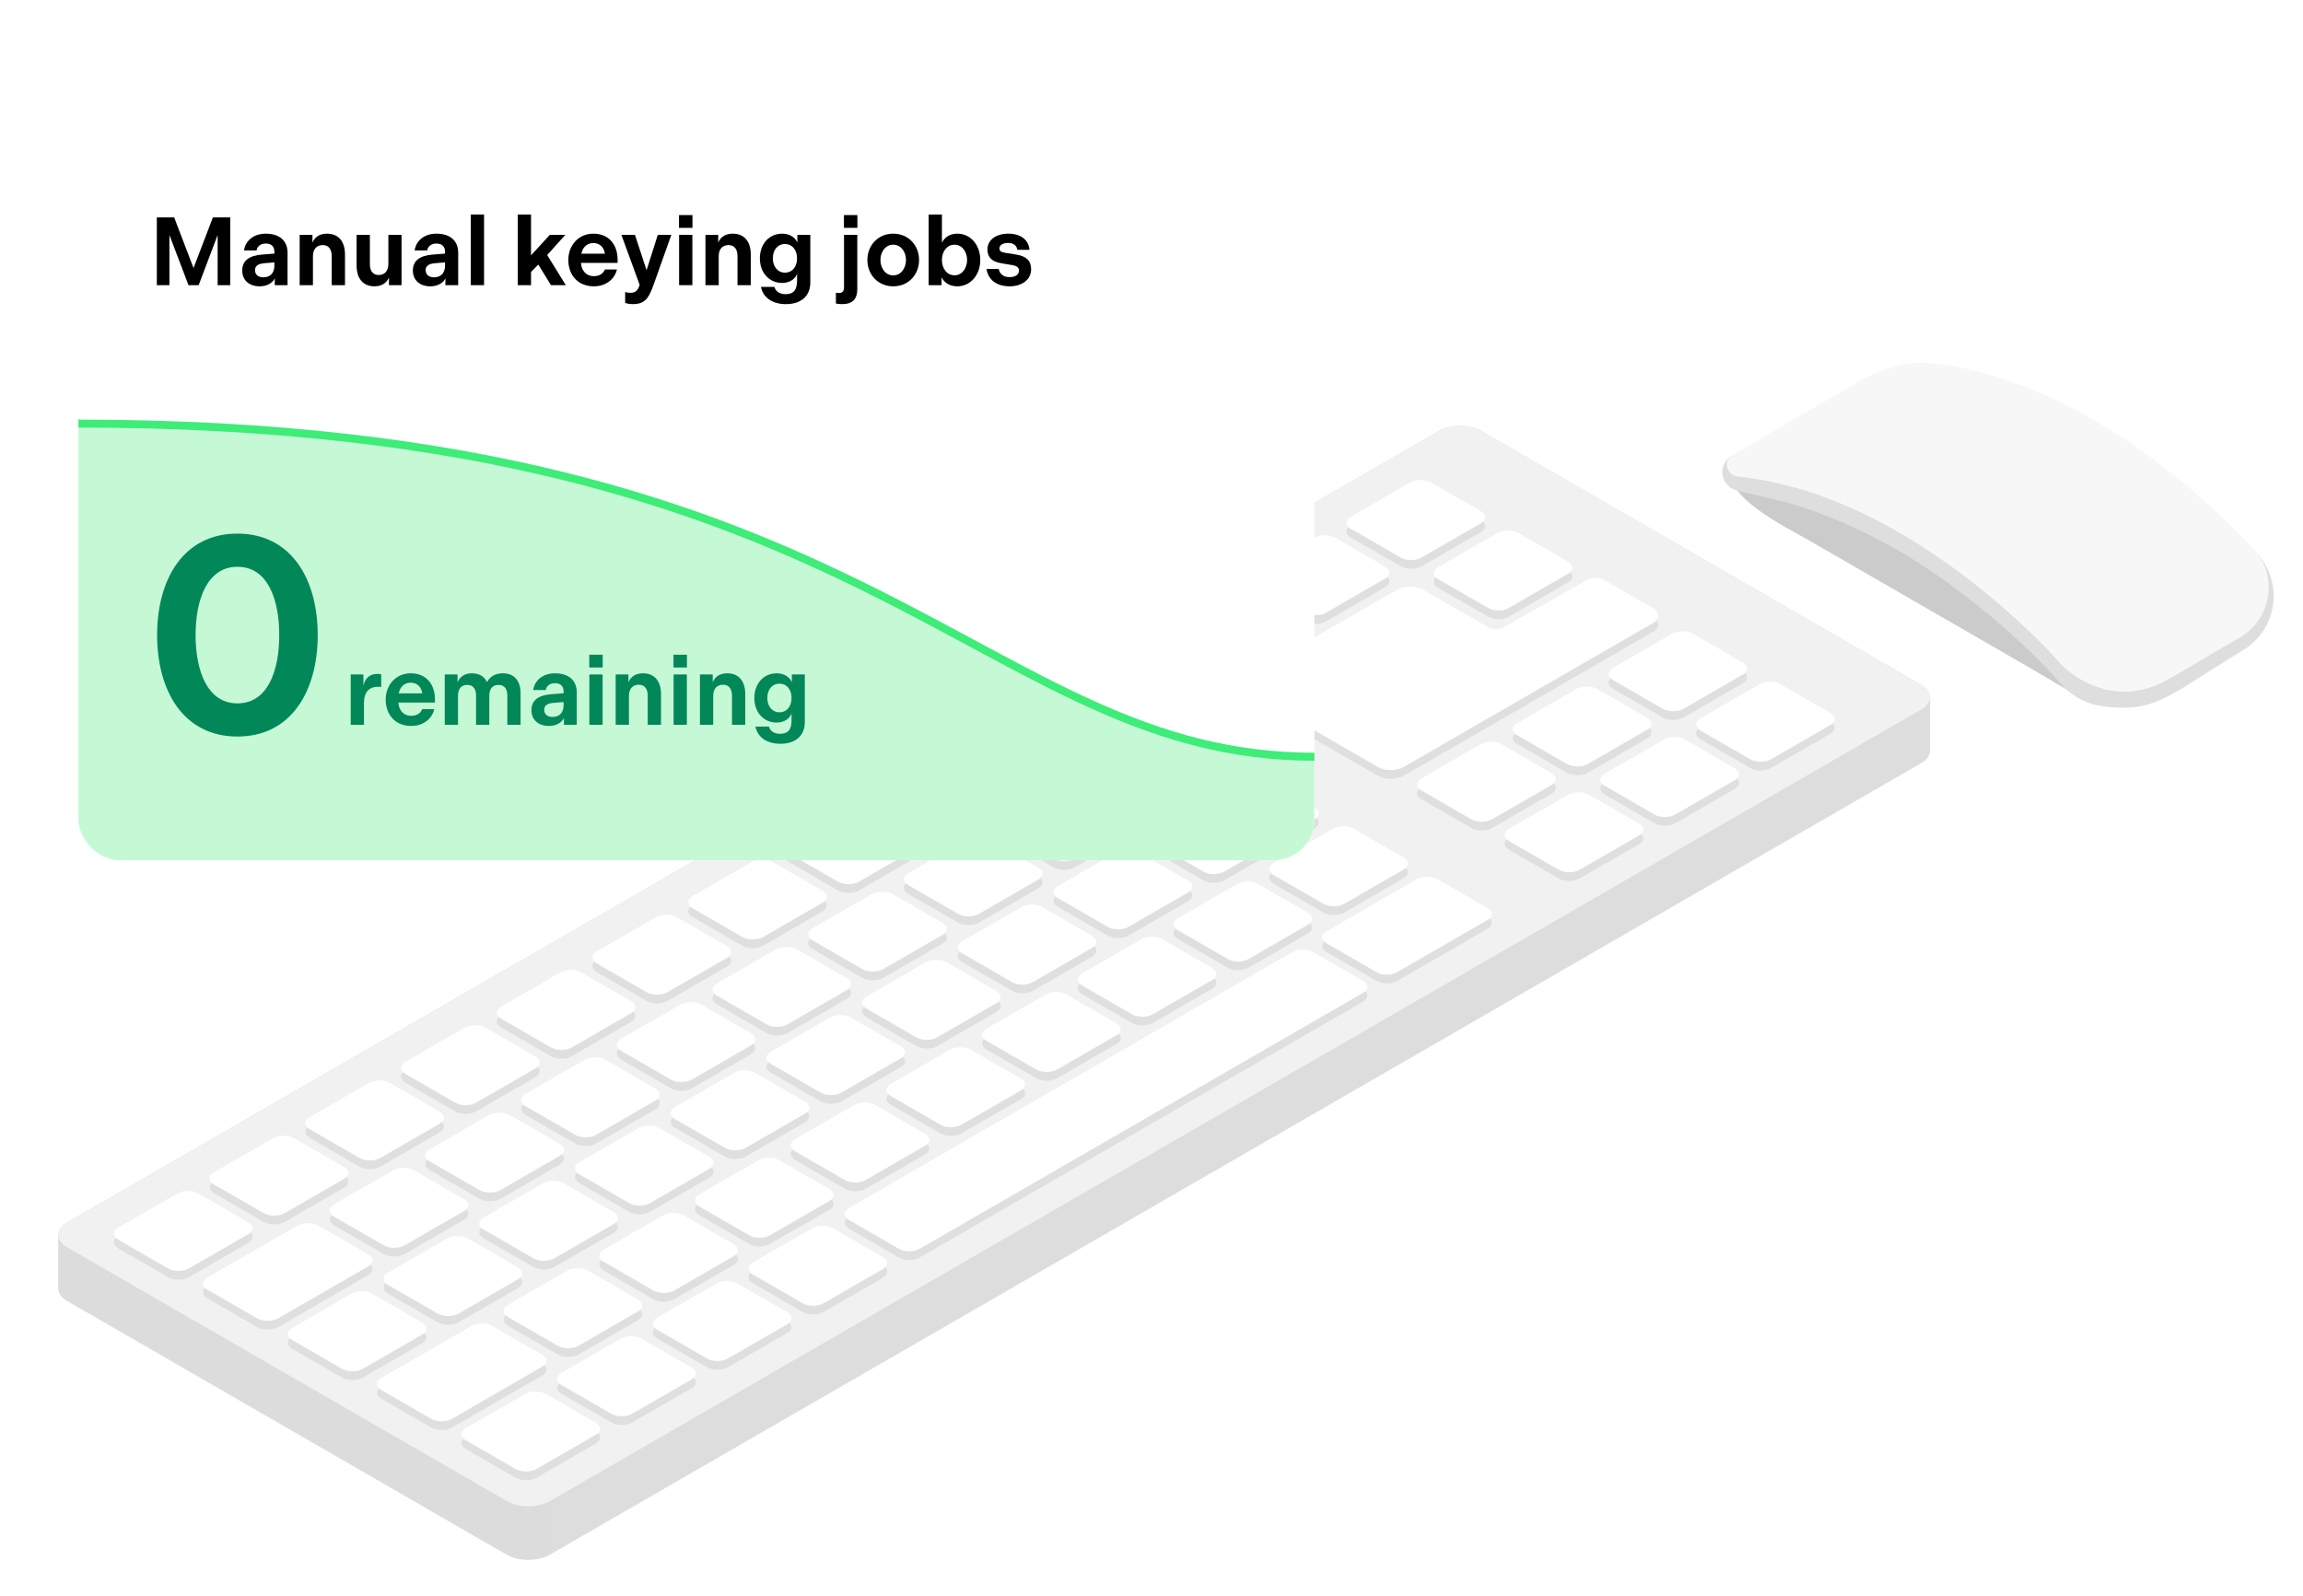 <?xml version="1.0" encoding="UTF-8"?>
<svg xmlns="http://www.w3.org/2000/svg" xmlns:xlink="http://www.w3.org/1999/xlink" viewBox="0 0 577 400">
  <defs>
    <style>
      .cls-1 {
        clip-path: url(#clippath);
      }

      .cls-2, .cls-3, .cls-4, .cls-5, .cls-6, .cls-7, .cls-8, .cls-9, .cls-10, .cls-11, .cls-12 {
        stroke-width: 0px;
      }

      .cls-2, .cls-7, .cls-12 {
        fill: #ddd;
      }

      .cls-3 {
        fill: #f1f1f1;
      }

      .cls-13, .cls-11 {
        fill: #fff;
      }

      .cls-4 {
        fill: #f7f7f7;
      }

      .cls-14 {
        fill: #c5f9d6;
        stroke: #3eec78;
        stroke-miterlimit: 10;
        stroke-width: 2px;
      }

      .cls-5 {
        fill: #000;
      }

      .cls-6 {
        fill: #dfdfdf;
      }

      .cls-7 {
        opacity: .9;
      }

      .cls-7, .cls-12 {
        mix-blend-mode: multiply;
      }

      .cls-8 {
        fill: #028758;
      }

      .cls-9 {
        fill: #cbcbcb;
      }

      .cls-15 {
        isolation: isolate;
      }

      .cls-10 {
        fill: #dedede;
      }

      .cls-16 {
        filter: url(#drop-shadow-12);
      }

      .cls-12 {
        opacity: .5;
      }
    </style>
    <filter id="drop-shadow-12" filterUnits="userSpaceOnUse">
      <feOffset dx="0" dy="8"/>
      <feGaussianBlur result="blur" stdDeviation="10"/>
      <feFlood flood-color="#028758" flood-opacity=".2"/>
      <feComposite in2="blur" operator="in"/>
      <feComposite in="SourceGraphic"/>
    </filter>
    <clipPath id="clippath">
      <rect class="cls-11" x="19.644" y="32.251" width="309.678" height="175.329" rx="10.194" ry="10.194"/>
    </clipPath>
  </defs>
  <g class="cls-15">
    <g id="Layer_1" data-name="Layer 1">
      <g>
        <path class="cls-2" d="M481.345,171.623l-110.165-63.605c-2.966-1.714-7.773-1.714-10.738,0L16.843,306.397c-1.415.816-2.155,1.875-2.219,2.946l-.005,13.577c0,1.122.742,2.243,2.224,3.1l110.168,63.606c2.966,1.713,7.771,1.713,10.737,0l343.598-198.38c1.484-.854,2.224-1.978,2.224-3.1v-13.397c.012-1.131-.728-2.265-2.224-3.126Z"/>
        <path class="cls-12" d="M137.339,236.829l-120.496,69.568c-1.415.816-2.155,1.875-2.219,2.946l-.005,13.577c0,1.122.742,2.243,2.224,3.1l110.168,63.606c2.843,1.644,7.346,1.665,10.329.158v-152.954Z"/>
        <path class="cls-12" d="M126.807,242.906l-109.964,63.491c-1.415.816-2.155,1.875-2.219,2.946l-.005,13.577c0,1.122.742,2.243,2.224,3.1l109.964,63.491v-146.604Z"/>
        <g>
          <path class="cls-3" d="M481.345,177.821l-343.598,198.38c-2.966,1.711-7.771,1.711-10.737,0l-110.168-63.605c-2.966-1.713-2.966-4.488,0-6.199L360.443,108.017c2.964-1.714,7.772-1.714,10.738,0l110.165,63.605c2.966,1.711,2.966,4.486,0,6.199Z"/>
          <path class="cls-7" d="M62.19,311.491l-14.853,8.575c-1.441.833-3.782.833-5.225,0l-12.491-7.21c-1.444-.833-1.444-2.186,0-3.019l14.853-8.575c1.444-.833,3.785-.833,5.225,0l12.491,7.213c1.444.833,1.444,2.183,0,3.016ZM86.172,294.629l-12.491-7.211c-1.444-.835-3.785-.835-5.225,0l-14.856,8.576c-1.441.832-1.441,2.183,0,3.016l12.492,7.213c1.443.833,3.784.833,5.227,0l14.853-8.576c1.441-.835,1.441-2.185,0-3.018ZM110.152,280.784l-12.491-7.213c-1.444-.833-3.784-.833-5.226,0l-14.853,8.576c-1.444.832-1.444,2.183,0,3.018l12.491,7.211c1.441.832,3.782.832,5.226,0l14.853-8.576c1.444-.832,1.444-2.183,0-3.016ZM134.132,266.938l-12.491-7.21c-1.444-.835-3.782-.835-5.225,0l-14.854,8.575c-1.443.833-1.443,2.183,0,3.016l12.491,7.213c1.443.833,3.782.833,5.225,0l14.853-8.578c1.444-.833,1.444-2.184,0-3.016ZM158.112,253.092l-12.491-7.21c-1.444-.833-3.782-.833-5.225,0l-14.854,8.575c-1.443.833-1.443,2.184,0,3.018l12.491,7.211c1.444.833,3.782.833,5.226,0l14.853-8.576c1.444-.832,1.444-2.183,0-3.018ZM182.092,239.248l-12.491-7.213c-1.444-.833-3.782-.833-5.225,0l-14.853,8.578c-1.444.833-1.444,2.183,0,3.016l12.491,7.211c1.444.835,3.781.835,5.225,0l14.853-8.576c1.444-.832,1.444-2.183,0-3.016ZM206.072,225.402l-12.491-7.21c-1.441-.833-3.782-.833-5.225,0l-14.853,8.575c-1.444.833-1.444,2.183,0,3.016l12.491,7.213c1.443.833,3.784.833,5.225,0l14.853-8.575c1.444-.833,1.444-2.184,0-3.019ZM230.054,211.558l-12.491-7.213c-1.444-.833-3.784-.833-5.227,0l-14.854,8.575c-1.441.835-1.441,2.186,0,3.018l12.492,7.21c1.443.835,3.784.835,5.227,0l14.853-8.575c1.441-.832,1.441-2.183,0-3.016ZM254.034,197.712l-12.491-7.21c-1.444-.833-3.784-.833-5.226,0l-14.853,8.575c-1.444.833-1.444,2.183,0,3.016l12.491,7.213c1.441.833,3.782.833,5.226,0l14.853-8.575c1.444-.833,1.444-2.186,0-3.018ZM285.745,179.403l-12.491-7.21c-1.444-.835-3.782-.835-5.225,0l-22.585,13.037c-1.443.835-1.443,2.186,0,3.018l12.491,7.21c1.444.833,3.782.833,5.225,0l22.585-13.037c1.443-.835,1.443-2.186,0-3.018ZM388.699,195.905l-12.491-7.213c-1.443-.833-3.782-.833-5.225,0l-14.853,8.575c-1.444.833-1.444,2.184,0,3.019l12.491,7.21c1.444.833,3.782.833,5.225,0l14.853-8.575c1.444-.833,1.444-2.183,0-3.016ZM412.679,182.059l-12.491-7.213c-1.442-.833-3.782-.833-5.225,0l-14.854,8.578c-1.443.832-1.443,2.183,0,3.016l12.492,7.213c1.443.833,3.784.833,5.225,0l14.853-8.578c1.444-.833,1.444-2.183,0-3.016ZM436.661,168.213l-12.494-7.211c-1.441-.833-3.782-.833-5.225,0l-14.853,8.576c-1.441.832-1.441,2.183,0,3.015l12.491,7.213c1.444.832,3.785.832,5.226,0l14.856-8.576c1.441-.832,1.441-2.183,0-3.018ZM410.622,208.561l-12.491-7.21c-1.444-.835-3.784-.835-5.225,0l-14.853,8.575c-1.444.833-1.444,2.183,0,3.016l12.491,7.213c1.441.833,3.782.833,5.225,0l14.853-8.575c1.444-.835,1.444-2.186,0-3.018ZM434.602,194.717l-12.491-7.213c-1.444-.833-3.782-.833-5.225,0l-14.853,8.575c-1.444.833-1.444,2.183,0,3.018l12.491,7.21c1.443.833,3.782.833,5.225,0l14.853-8.575c1.443-.833,1.443-2.183,0-3.016ZM458.582,180.871l-12.491-7.213c-1.443-.833-3.782-.833-5.226,0l-14.853,8.578c-1.443.832-1.443,2.183,0,3.016l12.491,7.213c1.444.833,3.782.833,5.226,0l14.853-8.578c1.444-.833,1.444-2.183,0-3.016ZM92.257,316.533l-12.491-7.21c-1.444-.833-3.784-.833-5.225,0l-22.587,13.04c-1.441.833-1.441,2.183,0,3.016l12.491,7.21c1.443.835,3.784.835,5.228,0l22.584-13.037c1.441-.832,1.441-2.186,0-3.018ZM116.237,302.689l-12.491-7.213c-1.444-.833-3.785-.833-5.225,0l-14.854,8.575c-1.443.833-1.443,2.186,0,3.018l12.491,7.21c1.441.833,3.782.833,5.225,0l14.853-8.575c1.444-.833,1.444-2.183,0-3.016ZM140.217,288.842l-12.491-7.21c-1.444-.835-3.782-.835-5.225,0l-14.854,8.575c-1.443.833-1.443,2.183,0,3.016l12.492,7.213c1.443.833,3.782.833,5.225,0l14.853-8.575c1.444-.835,1.444-2.186,0-3.018ZM164.197,274.999l-12.491-7.213c-1.444-.832-3.782-.832-5.226,0l-14.853,8.576c-1.443.833-1.443,2.183,0,3.018l12.491,7.21c1.444.833,3.782.833,5.226,0l14.853-8.575c1.444-.832,1.444-2.184,0-3.016ZM188.176,261.152l-12.491-7.21c-1.444-.835-3.782-.835-5.225,0l-14.853,8.575c-1.444.833-1.444,2.183,0,3.016l12.491,7.213c1.444.833,3.782.833,5.225,0l14.853-8.575c1.444-.835,1.444-2.186,0-3.018ZM212.156,247.308l-12.491-7.213c-1.441-.833-3.782-.833-5.225,0l-14.854,8.575c-1.441.833-1.441,2.183,0,3.018l12.492,7.211c1.443.833,3.784.833,5.225,0l14.853-8.575c1.444-.833,1.444-2.183,0-3.016ZM236.138,233.462l-12.491-7.213c-1.444-.832-3.785-.832-5.225,0l-14.856,8.578c-1.441.833-1.441,2.184,0,3.016l12.493,7.213c1.441.833,3.782.833,5.225,0l14.853-8.578c1.442-.833,1.442-2.184,0-3.016ZM260.119,219.616l-12.491-7.211c-1.444-.833-3.784-.833-5.225,0l-14.853,8.575c-1.444.833-1.444,2.184,0,3.016l12.491,7.213c1.442.833,3.782.833,5.225,0l14.854-8.575c1.443-.833,1.443-2.183,0-3.018ZM284.099,205.772l-12.491-7.213c-1.443-.833-3.782-.833-5.225,0l-14.853,8.575c-1.444.835-1.444,2.186,0,3.018l12.491,7.211c1.444.835,3.782.835,5.225,0l14.853-8.575c1.444-.833,1.444-2.183,0-3.016ZM308.078,191.926l-12.491-7.211c-1.444-.833-3.782-.833-5.225,0l-14.854,8.575c-1.443.833-1.443,2.184,0,3.016l12.491,7.213c1.444.832,3.782.832,5.226,0l14.853-8.576c1.444-.832,1.444-2.183,0-3.018ZM105.767,333.634l-12.491-7.213c-1.444-.833-3.782-.833-5.225,0l-14.853,8.575c-1.444.835-1.444,2.186,0,3.018l12.491,7.21c1.444.835,3.782.835,5.225,0l14.853-8.575c1.444-.833,1.444-2.184,0-3.016ZM129.746,319.787l-12.491-7.21c-1.441-.833-3.781-.833-5.225,0l-14.853,8.575c-1.444.833-1.444,2.184,0,3.016l12.491,7.213c1.444.832,3.785.832,5.225,0l14.853-8.576c1.444-.833,1.444-2.186,0-3.018ZM153.729,305.943l-12.491-7.213c-1.444-.833-3.785-.833-5.228,0l-14.854,8.575c-1.441.835-1.441,2.186,0,3.018l12.491,7.21c1.444.833,3.784.833,5.226,0l14.856-8.575c1.441-.833,1.441-2.183,0-3.016ZM177.709,292.097l-12.491-7.211c-1.444-.832-3.784-.832-5.226,0l-14.853,8.576c-1.444.833-1.444,2.183,0,3.016l12.491,7.213c1.442.833,3.782.833,5.225,0l14.854-8.575c1.443-.835,1.443-2.186,0-3.018ZM149.255,358.74l-12.493-7.21c-1.441-.833-3.782-.833-5.225,0l-14.853,8.575c-1.442.833-1.442,2.183,0,3.016l12.491,7.213c1.444.833,3.785.833,5.226,0l14.855-8.575c1.441-.833,1.441-2.184,0-3.019ZM173.235,344.896l-12.491-7.213c-1.444-.833-3.784-.833-5.225,0l-14.856,8.575c-1.441.835-1.441,2.186,0,3.018l12.493,7.211c1.441.835,3.782.835,5.225,0l14.853-8.575c1.441-.833,1.441-2.184,0-3.016ZM197.215,331.049l-12.491-7.21c-1.444-.833-3.782-.833-5.225,0l-14.853,8.575c-1.444.833-1.444,2.183,0,3.016l12.491,7.213c1.444.833,3.782.833,5.225,0l14.853-8.575c1.444-.833,1.444-2.186,0-3.018ZM221.195,317.206l-12.491-7.213c-1.444-.833-3.782-.833-5.226,0l-14.853,8.575c-1.444.833-1.444,2.186,0,3.018l12.491,7.21c1.444.833,3.782.833,5.226,0l14.853-8.575c1.444-.833,1.444-2.183,0-3.016ZM372.664,229.752l-12.491-7.211c-1.443-.833-3.782-.833-5.225,0l-22.584,13.04c-1.444.832-1.444,2.183,0,3.015l12.491,7.213c1.444.832,3.782.832,5.225,0l22.584-13.04c1.444-.833,1.444-2.183,0-3.018ZM201.689,278.253l-12.491-7.213c-1.444-.832-3.782-.832-5.225,0l-14.853,8.576c-1.444.832-1.444,2.186,0,3.018l12.491,7.211c1.443.832,3.782.832,5.225,0l14.853-8.576c1.444-.833,1.444-2.183,0-3.016ZM225.669,264.407l-12.491-7.21c-1.443-.835-3.782-.835-5.225,0l-14.854,8.575c-1.443.833-1.443,2.183,0,3.016l12.491,7.213c1.444.833,3.782.833,5.225,0l14.853-8.575c1.444-.835,1.444-2.186,0-3.018ZM249.648,250.563l-12.491-7.213c-1.444-.832-3.782-.832-5.225,0l-14.853,8.576c-1.444.833-1.444,2.183,0,3.018l12.491,7.211c1.444.833,3.782.833,5.226,0l14.853-8.575c1.444-.833,1.444-2.184,0-3.016ZM273.629,236.717l-12.491-7.213c-1.441-.832-3.782-.832-5.225,0l-14.853,8.578c-1.444.833-1.444,2.184,0,3.016l12.491,7.213c1.444.833,3.784.833,5.225,0l14.854-8.578c1.443-.833,1.443-2.184,0-3.016ZM297.611,222.87l-12.494-7.21c-1.441-.833-3.782-.833-5.225,0l-14.853,8.575c-1.441.833-1.441,2.184,0,3.019l12.491,7.21c1.444.833,3.784.833,5.225,0l14.856-8.575c1.441-.833,1.441-2.183,0-3.019ZM329.322,204.562l-12.491-7.211c-1.443-.833-3.784-.833-5.225,0l-22.584,13.04c-1.444.833-1.444,2.184,0,3.016l12.491,7.211c1.441.835,3.782.835,5.226,0l22.584-13.037c1.444-.833,1.444-2.186,0-3.018ZM135.831,341.692l-12.491-7.211c-1.441-.833-3.782-.833-5.225,0l-22.584,13.04c-1.444.833-1.444,2.184,0,3.016l12.491,7.213c1.444.832,3.785.832,5.225,0l22.585-13.04c1.443-.833,1.443-2.184,0-3.018ZM159.813,327.848l-12.491-7.213c-1.444-.833-3.784-.833-5.225,0l-14.856,8.575c-1.441.835-1.441,2.186,0,3.019l12.491,7.21c1.444.835,3.784.835,5.228,0l14.853-8.575c1.441-.833,1.441-2.183,0-3.016ZM183.793,314.001l-12.491-7.211c-1.444-.833-3.784-.833-5.225,0l-14.853,8.576c-1.444.832-1.444,2.183,0,3.015l12.491,7.213c1.441.832,3.782.832,5.225,0l14.853-8.576c1.444-.832,1.444-2.183,0-3.018ZM207.773,300.157l-12.491-7.213c-1.444-.833-3.782-.833-5.225,0l-14.854,8.575c-1.443.835-1.443,2.186,0,3.018l12.491,7.211c1.444.835,3.782.835,5.225,0l14.854-8.576c1.443-.832,1.443-2.183,0-3.016ZM231.753,286.311l-12.491-7.21c-1.443-.833-3.782-.833-5.226,0l-14.853,8.575c-1.444.833-1.444,2.183,0,3.016l12.491,7.213c1.444.833,3.782.833,5.226,0l14.853-8.576c1.444-.832,1.444-2.186,0-3.018ZM341.49,248l-12.491-7.213c-1.443-.832-3.782-.832-5.225,0l-111.061,64.123c-1.444.833-1.444,2.184,0,3.016l12.491,7.213c1.444.833,3.782.833,5.225,0l111.061-64.124c1.444-.832,1.444-2.183,0-3.015ZM255.733,272.467l-12.491-7.213c-1.444-.833-3.782-.833-5.226,0l-14.853,8.575c-1.443.833-1.443,2.186,0,3.018l12.491,7.211c1.444.832,3.782.832,5.225,0l14.853-8.576c1.444-.832,1.444-2.183,0-3.016ZM279.713,258.62l-12.491-7.21c-1.441-.835-3.781-.835-5.225,0l-14.853,8.575c-1.444.833-1.444,2.183,0,3.016l12.491,7.213c1.444.833,3.785.833,5.225,0l14.853-8.575c1.444-.835,1.444-2.186,0-3.018ZM303.695,244.777l-12.491-7.213c-1.444-.833-3.785-.833-5.228,0l-14.853,8.575c-1.441.833-1.441,2.183,0,3.018l12.491,7.21c1.443.833,3.784.833,5.228,0l14.853-8.575c1.441-.833,1.441-2.183,0-3.016ZM327.675,230.93l-12.491-7.21c-1.444-.835-3.784-.835-5.225,0l-14.853,8.575c-1.444.832-1.444,2.183,0,3.016l12.491,7.213c1.442.833,3.782.833,5.225,0l14.854-8.575c1.443-.835,1.443-2.186,0-3.018ZM351.655,217.087l-12.491-7.213c-1.443-.833-3.782-.833-5.225,0l-14.853,8.575c-1.444.833-1.444,2.183,0,3.018l12.491,7.21c1.444.833,3.782.833,5.225,0l14.853-8.575c1.444-.833,1.444-2.183,0-3.016ZM323.058,158.005l-12.491-7.211c-1.444-.835-3.784-.835-5.225,0l-14.853,8.576c-1.444.832-1.444,2.184,0,3.016l12.491,7.213c1.441.832,3.782.832,5.225,0l14.853-8.576c1.443-.835,1.443-2.186,0-3.018ZM347.038,144.161l-12.491-7.213c-1.443-.833-3.782-.833-5.225,0l-14.853,8.575c-1.443.833-1.443,2.183,0,3.018l12.491,7.21c1.444.833,3.782.833,5.225,0l14.853-8.575c1.444-.833,1.444-2.183,0-3.016ZM371.018,130.315l-12.491-7.211c-1.444-.835-3.782-.835-5.226,0l-14.853,8.576c-1.444.833-1.444,2.183,0,3.016l12.491,7.213c1.443.833,3.782.833,5.226,0l14.853-8.578c1.444-.833,1.444-2.183,0-3.016ZM392.887,142.942l-12.491-7.213c-1.444-.833-3.782-.833-5.225,0l-14.853,8.575c-1.444.833-1.444,2.183,0,3.018l12.491,7.211c1.443.833,3.782.833,5.225,0l14.853-8.575c1.443-.833,1.443-2.184,0-3.016ZM414.13,154.595l-12.209-7.049c-1.191-.687-3.119-.692-4.319-.009l-20.976,11.935c-1.014.577-2.644.575-3.651-.007l-16.442-9.494c-1.794-1.036-4.703-1.036-6.497,0l-37.636,21.73c-1.792,1.035-1.792,2.715,0,3.751l32.804,18.938c1.794,1.036,4.703,1.036,6.497,0l62.429-36.044c1.794-1.035,1.794-2.715,0-3.751Z"/>
          <path class="cls-11" d="M62.19,309.31l-14.853,8.576c-1.441.833-3.782.833-5.225,0l-12.491-7.213c-1.444-.833-1.444-2.184,0-3.016l14.853-8.575c1.444-.833,3.785-.833,5.225,0l12.491,7.21c1.444.835,1.444,2.186,0,3.018ZM86.172,292.448l-12.491-7.213c-1.444-.833-3.785-.833-5.225,0l-14.856,8.576c-1.441.835-1.441,2.185,0,3.018l12.492,7.211c1.443.835,3.784.835,5.227,0l14.853-8.576c1.441-.832,1.441-2.183,0-3.016ZM110.152,278.601l-12.491-7.21c-1.444-.833-3.784-.833-5.226,0l-14.853,8.575c-1.444.833-1.444,2.183,0,3.016l12.491,7.213c1.441.833,3.782.833,5.226,0l14.853-8.575c1.444-.833,1.444-2.186,0-3.019ZM134.132,264.757l-12.491-7.213c-1.444-.833-3.782-.833-5.225,0l-14.854,8.575c-1.443.833-1.443,2.186,0,3.018l12.491,7.21c1.443.833,3.782.833,5.225,0l14.853-8.575c1.444-.832,1.444-2.183,0-3.016ZM158.112,250.911l-12.491-7.21c-1.444-.835-3.782-.835-5.225,0l-14.854,8.575c-1.443.833-1.443,2.183,0,3.016l12.491,7.213c1.444.833,3.782.833,5.226,0l14.853-8.575c1.444-.835,1.444-2.186,0-3.018ZM182.092,237.067l-12.491-7.213c-1.444-.833-3.782-.833-5.225,0l-14.853,8.575c-1.444.833-1.444,2.183,0,3.018l12.491,7.21c1.444.833,3.781.833,5.225,0l14.853-8.575c1.444-.833,1.444-2.183,0-3.016ZM206.072,223.221l-12.491-7.211c-1.441-.835-3.782-.835-5.225,0l-14.853,8.576c-1.444.832-1.444,2.183,0,3.016l12.491,7.213c1.443.833,3.784.833,5.225,0l14.853-8.575c1.444-.835,1.444-2.186,0-3.018ZM230.054,209.377l-12.491-7.213c-1.444-.833-3.784-.833-5.227,0l-14.854,8.576c-1.441.832-1.441,2.183,0,3.018l12.492,7.21c1.443.833,3.784.833,5.227,0l14.853-8.575c1.441-.833,1.441-2.183,0-3.016ZM254.034,195.531l-12.491-7.213c-1.444-.833-3.784-.833-5.226,0l-14.853,8.578c-1.444.832-1.444,2.183,0,3.016l12.491,7.213c1.441.833,3.782.833,5.226,0l14.853-8.578c1.444-.833,1.444-2.183,0-3.016ZM285.745,177.222l-12.491-7.213c-1.444-.832-3.782-.832-5.225,0l-22.585,13.04c-1.443.832-1.443,2.183,0,3.016l12.491,7.213c1.444.833,3.782.833,5.225,0l22.585-13.04c1.443-.833,1.443-2.183,0-3.016ZM388.699,193.722l-12.491-7.21c-1.443-.833-3.782-.833-5.225,0l-14.853,8.575c-1.444.833-1.444,2.184,0,3.016l12.491,7.213c1.444.832,3.782.832,5.225,0l14.853-8.576c1.444-.835,1.444-2.186,0-3.018ZM412.679,179.878l-12.491-7.213c-1.442-.833-3.782-.833-5.225,0l-14.854,8.575c-1.443.833-1.443,2.186,0,3.018l12.492,7.211c1.443.832,3.784.832,5.225,0l14.853-8.576c1.444-.832,1.444-2.183,0-3.016ZM436.661,166.032l-12.494-7.21c-1.441-.835-3.782-.835-5.225,0l-14.853,8.575c-1.441.833-1.441,2.183,0,3.016l12.491,7.213c1.444.833,3.785.833,5.226,0l14.856-8.575c1.441-.836,1.441-2.186,0-3.019ZM410.622,206.38l-12.491-7.213c-1.444-.833-3.784-.833-5.225,0l-14.853,8.575c-1.444.835-1.444,2.186,0,3.019l12.491,7.21c1.441.833,3.782.833,5.225,0l14.853-8.575c1.444-.833,1.444-2.183,0-3.016ZM434.602,192.534l-12.491-7.211c-1.444-.833-3.782-.833-5.225,0l-14.853,8.576c-1.444.832-1.444,2.183,0,3.015l12.491,7.213c1.443.832,3.782.832,5.225,0l14.853-8.576c1.443-.835,1.443-2.186,0-3.018ZM458.582,178.69l-12.491-7.213c-1.443-.833-3.782-.833-5.226,0l-14.853,8.575c-1.443.833-1.443,2.186,0,3.019l12.491,7.21c1.444.832,3.782.832,5.226,0l14.853-8.575c1.444-.833,1.444-2.184,0-3.016ZM92.257,314.351l-12.491-7.213c-1.444-.832-3.784-.832-5.225,0l-22.587,13.04c-1.441.832-1.441,2.183,0,3.018l12.491,7.211c1.443.833,3.784.833,5.228,0l22.584-13.04c1.441-.833,1.441-2.183,0-3.017ZM116.237,300.506l-12.491-7.211c-1.444-.832-3.785-.832-5.225,0l-14.854,8.576c-1.443.833-1.443,2.183,0,3.016l12.491,7.213c1.441.833,3.782.833,5.225,0l14.853-8.575c1.444-.833,1.444-2.184,0-3.018ZM140.217,286.662l-12.491-7.213c-1.444-.832-3.782-.832-5.225,0l-14.854,8.576c-1.443.835-1.443,2.186,0,3.018l12.492,7.211c1.443.835,3.782.835,5.225,0l14.853-8.575c1.444-.833,1.444-2.184,0-3.016ZM164.197,272.815l-12.491-7.21c-1.444-.833-3.782-.833-5.226,0l-14.853,8.575c-1.443.833-1.443,2.183,0,3.016l12.491,7.213c1.444.833,3.782.833,5.226,0l14.853-8.575c1.444-.833,1.444-2.186,0-3.019ZM188.176,258.972l-12.491-7.213c-1.444-.833-3.782-.833-5.225,0l-14.853,8.575c-1.444.835-1.444,2.186,0,3.018l12.491,7.211c1.444.833,3.782.833,5.225,0l14.853-8.575c1.444-.833,1.444-2.184,0-3.016ZM212.156,245.125l-12.491-7.211c-1.441-.833-3.782-.833-5.225,0l-14.854,8.575c-1.441.833-1.441,2.184,0,3.016l12.492,7.213c1.443.832,3.784.832,5.225,0l14.853-8.576c1.444-.835,1.444-2.186,0-3.018ZM236.138,231.281l-12.491-7.213c-1.444-.833-3.785-.833-5.225,0l-14.856,8.575c-1.441.833-1.441,2.186,0,3.018l12.493,7.21c1.441.833,3.782.833,5.225,0l14.853-8.575c1.442-.833,1.442-2.183,0-3.016ZM260.119,217.435l-12.491-7.211c-1.444-.835-3.784-.835-5.225,0l-14.853,8.576c-1.444.833-1.444,2.184,0,3.016l12.491,7.213c1.442.832,3.782.832,5.225,0l14.854-8.576c1.443-.835,1.443-2.186,0-3.018ZM284.099,203.591l-12.491-7.213c-1.443-.833-3.782-.833-5.225,0l-14.853,8.575c-1.444.832-1.444,2.184,0,3.018l12.491,7.211c1.444.832,3.782.832,5.225,0l14.853-8.576c1.444-.833,1.444-2.183,0-3.016ZM308.078,189.744l-12.491-7.21c-1.444-.835-3.782-.835-5.225,0l-14.854,8.575c-1.443.833-1.443,2.183,0,3.016l12.491,7.213c1.444.833,3.782.833,5.226,0l14.853-8.578c1.444-.833,1.444-2.183,0-3.016ZM105.767,331.453l-12.491-7.213c-1.444-.832-3.782-.832-5.225,0l-14.853,8.576c-1.444.832-1.444,2.183,0,3.018l12.491,7.21c1.444.833,3.782.833,5.225,0l14.853-8.575c1.444-.833,1.444-2.183,0-3.016ZM129.746,317.607l-12.491-7.213c-1.441-.833-3.781-.833-5.225,0l-14.853,8.578c-1.444.833-1.444,2.183,0,3.016l12.491,7.213c1.444.833,3.785.833,5.225,0l14.853-8.578c1.444-.833,1.444-2.183,0-3.016ZM153.729,303.76l-12.491-7.211c-1.444-.832-3.785-.832-5.228,0l-14.854,8.576c-1.441.832-1.441,2.183,0,3.016l12.491,7.213c1.444.833,3.784.833,5.226,0l14.856-8.575c1.441-.833,1.441-2.184,0-3.018ZM177.709,289.916l-12.491-7.213c-1.444-.832-3.784-.832-5.226,0l-14.853,8.576c-1.444.835-1.444,2.185,0,3.018l12.491,7.211c1.442.835,3.782.835,5.225,0l14.854-8.576c1.443-.832,1.443-2.183,0-3.015ZM149.255,356.559l-12.493-7.211c-1.441-.835-3.782-.835-5.225,0l-14.853,8.576c-1.442.832-1.442,2.183,0,3.016l12.491,7.213c1.444.833,3.785.833,5.226,0l14.855-8.578c1.441-.833,1.441-2.183,0-3.016ZM173.235,342.715l-12.491-7.213c-1.444-.833-3.784-.833-5.225,0l-14.856,8.575c-1.441.832-1.441,2.183,0,3.018l12.493,7.21c1.441.833,3.782.833,5.225,0l14.853-8.575c1.441-.833,1.441-2.183,0-3.016ZM197.215,328.869l-12.491-7.213c-1.444-.833-3.782-.833-5.225,0l-14.853,8.578c-1.444.833-1.444,2.183,0,3.016l12.491,7.213c1.444.833,3.782.833,5.225,0l14.853-8.578c1.444-.833,1.444-2.183,0-3.016ZM221.195,315.022l-12.491-7.211c-1.444-.832-3.782-.832-5.226,0l-14.853,8.576c-1.444.832-1.444,2.183,0,3.016l12.491,7.213c1.444.833,3.782.833,5.226,0l14.853-8.576c1.444-.832,1.444-2.183,0-3.018ZM372.664,227.571l-12.491-7.21c-1.443-.835-3.782-.835-5.225,0l-22.584,13.037c-1.444.835-1.444,2.186,0,3.018l12.491,7.21c1.444.833,3.782.833,5.225,0l22.584-13.037c1.444-.835,1.444-2.186,0-3.018ZM201.689,276.07l-12.491-7.21c-1.444-.833-3.782-.833-5.225,0l-14.853,8.575c-1.444.833-1.444,2.183,0,3.016l12.491,7.213c1.443.833,3.782.833,5.225,0l14.853-8.575c1.444-.833,1.444-2.184,0-3.019ZM225.669,262.226l-12.491-7.213c-1.443-.833-3.782-.833-5.225,0l-14.854,8.575c-1.443.835-1.443,2.186,0,3.018l12.491,7.211c1.444.835,3.782.835,5.225,0l14.853-8.575c1.444-.833,1.444-2.184,0-3.016ZM249.648,248.38l-12.491-7.211c-1.444-.833-3.782-.833-5.225,0l-14.853,8.575c-1.444.833-1.444,2.183,0,3.016l12.491,7.213c1.444.833,3.782.833,5.226,0l14.853-8.575c1.444-.833,1.444-2.186,0-3.018ZM273.629,234.536l-12.491-7.213c-1.441-.833-3.782-.833-5.225,0l-14.853,8.575c-1.444.833-1.444,2.186,0,3.018l12.491,7.21c1.444.833,3.784.833,5.225,0l14.854-8.575c1.443-.833,1.443-2.184,0-3.016ZM297.611,220.689l-12.494-7.21c-1.441-.835-3.782-.835-5.225,0l-14.853,8.575c-1.441.832-1.441,2.184,0,3.016l12.491,7.213c1.444.832,3.784.832,5.225,0l14.856-8.576c1.441-.835,1.441-2.186,0-3.018ZM329.322,202.381l-12.491-7.213c-1.443-.833-3.784-.833-5.225,0l-22.584,13.04c-1.444.833-1.444,2.183,0,3.018l12.491,7.21c1.441.833,3.782.833,5.226,0l22.584-13.039c1.444-.833,1.444-2.184,0-3.016ZM135.831,339.51l-12.491-7.21c-1.441-.835-3.782-.835-5.225,0l-22.584,13.037c-1.444.835-1.444,2.186,0,3.018l12.491,7.21c1.444.835,3.785.835,5.225,0l22.585-13.037c1.443-.835,1.443-2.186,0-3.018ZM159.813,325.666l-12.491-7.213c-1.444-.833-3.784-.833-5.225,0l-14.856,8.575c-1.441.833-1.441,2.184,0,3.018l12.491,7.211c1.444.832,3.784.832,5.228,0l14.853-8.576c1.441-.832,1.441-2.183,0-3.016ZM183.793,311.82l-12.491-7.21c-1.444-.835-3.784-.835-5.225,0l-14.853,8.575c-1.444.833-1.444,2.183,0,3.016l12.491,7.213c1.441.833,3.782.833,5.225,0l14.853-8.578c1.444-.833,1.444-2.183,0-3.016ZM207.773,297.974l-12.491-7.21c-1.444-.833-3.782-.833-5.225,0l-14.854,8.575c-1.443.833-1.443,2.183,0,3.018l12.491,7.21c1.444.833,3.782.833,5.225,0l14.854-8.575c1.443-.833,1.443-2.183,0-3.018ZM231.753,284.13l-12.491-7.213c-1.443-.832-3.782-.832-5.226,0l-14.853,8.578c-1.444.832-1.444,2.183,0,3.016l12.491,7.21c1.444.835,3.782.835,5.226,0l14.853-8.575c1.444-.832,1.444-2.184,0-3.016ZM341.49,245.817l-12.491-7.21c-1.443-.833-3.782-.833-5.225,0l-111.061,64.121c-1.444.835-1.444,2.186,0,3.018l12.491,7.21c1.444.835,3.782.835,5.225,0l111.061-64.12c1.444-.833,1.444-2.184,0-3.019ZM255.733,270.284l-12.491-7.21c-1.444-.833-3.782-.833-5.226,0l-14.853,8.575c-1.443.833-1.443,2.184,0,3.016l12.491,7.213c1.444.833,3.782.833,5.225,0l14.853-8.575c1.444-.833,1.444-2.183,0-3.018ZM279.713,256.44l-12.491-7.213c-1.441-.833-3.781-.833-5.225,0l-14.853,8.575c-1.444.835-1.444,2.186,0,3.018l12.491,7.21c1.444.835,3.785.835,5.225,0l14.853-8.575c1.444-.833,1.444-2.183,0-3.016ZM303.695,242.594l-12.491-7.211c-1.444-.833-3.785-.833-5.228,0l-14.853,8.576c-1.441.832-1.441,2.183,0,3.015l12.491,7.213c1.443.833,3.784.833,5.228,0l14.853-8.575c1.441-.833,1.441-2.186,0-3.018ZM327.675,228.749l-12.491-7.213c-1.444-.833-3.784-.833-5.225,0l-14.853,8.575c-1.444.835-1.444,2.186,0,3.019l12.491,7.21c1.442.833,3.782.833,5.225,0l14.854-8.575c1.443-.833,1.443-2.183,0-3.017ZM351.655,214.903l-12.491-7.211c-1.443-.832-3.782-.832-5.225,0l-14.853,8.576c-1.444.832-1.444,2.183,0,3.016l12.491,7.213c1.444.833,3.782.833,5.225,0l14.853-8.576c1.444-.835,1.444-2.185,0-3.018ZM323.058,155.824l-12.491-7.213c-1.444-.833-3.784-.833-5.225,0l-14.853,8.576c-1.444.835-1.444,2.186,0,3.018l12.491,7.21c1.441.835,3.782.835,5.225,0l14.853-8.575c1.443-.833,1.443-2.184,0-3.017ZM347.038,141.978l-12.491-7.211c-1.443-.832-3.782-.832-5.225,0l-14.853,8.576c-1.443.833-1.443,2.183,0,3.016l12.491,7.213c1.444.833,3.782.833,5.225,0l14.853-8.575c1.444-.833,1.444-2.186,0-3.018ZM371.018,128.134l-12.491-7.213c-1.444-.832-3.782-.832-5.226,0l-14.853,8.576c-1.444.832-1.444,2.186,0,3.018l12.491,7.211c1.443.833,3.782.833,5.226,0l14.853-8.576c1.444-.832,1.444-2.183,0-3.015ZM392.887,140.759l-12.491-7.211c-1.444-.833-3.782-.833-5.225,0l-14.853,8.575c-1.444.833-1.444,2.184,0,3.016l12.491,7.213c1.443.832,3.782.832,5.225,0l14.853-8.576c1.443-.833,1.443-2.186,0-3.018ZM414.13,152.415l-12.209-7.049c-1.191-.69-3.119-.692-4.319-.01l-20.976,11.935c-1.014.578-2.644.575-3.651-.007l-16.442-9.494c-1.794-1.035-4.703-1.035-6.497,0l-37.636,21.73c-1.792,1.036-1.792,2.713,0,3.748l32.804,18.941c1.794,1.036,4.703,1.036,6.497,0l62.429-36.044c1.794-1.035,1.794-2.715,0-3.751Z"/>
        </g>
      </g>
      <g>
        <path class="cls-6" d="M527.466,107.768c-19.66-11.353-37.901-13.954-48.192-13.784l-45.633,26.52c10.291-.17,28.533,2.431,48.193,13.781,14.696,8.484,28.498,20.883,39.368,32.236,5.201,5.433,13.441,6.856,19.942,3.08l20.39-11.851c5.803-3.372,8.801-13.062,4.159-17.91-10.869-11.355-23.532-23.588-38.228-32.072Z"/>
        <path class="cls-9" d="M481.833,134.285c19,10.971,36.508,28.479,48.114,41.823l-.964.369c-2.487.95-7.706-1.654-12.391-4.359-2.445-1.413-4.747-2.851-6.436-3.825l-56.748-32.764c-1.688-.974-3.99-2.193-6.436-3.605-4.685-2.703-9.901-6.126-12.375-9.938l-.959-1.481c10.291-.17,28.533,2.431,48.193,13.781Z"/>
        <path class="cls-10" d="M434.027,114.11c-3.808,2.276-2.985,7.159.373,8.536,1.727.707,9.787,2.334,12.572,3.085,9.433,2.539,19.956,7.218,28.741,12.291,12.696,7.331,29.531,20.657,40.538,33.247,2.635,3.014,6.289,5.246,11.079,5.793,7.841.897,12.014,0,19.999-4.958l14.532-9.109c7.984-4.64,10.772-15.815,3.864-24.088.864-.886-11.263,24.763-13.136,25.851-9.768,5.677-13.677,8.519-20.361,8.519-6.265,0-11.972-2.82-14.755-5.815-12.79-13.76-26.903-25.447-41.747-34.016-12.299-7.1-24.134-11.347-35.093-13.373-2.725-.504-6.638-.962-7.177-2.635-.539-1.673.571-3.329.571-3.329Z"/>
        <path class="cls-4" d="M563.35,136.22c-12.039-12.482-25.179-23.112-38.949-31.06-14.189-8.192-27.937-12.814-40.397-14.115-6.474-.677-12.872,1.394-18.495,4.677l-31.483,18.388c-2.411,1.406-1.435,5.036,1.343,5.32,2.175.223,4.39.544,6.64.969,10.618,2.005,22.009,6.287,33.717,13.047,12.633,7.295,24.738,16.843,35.949,28.012,1.141,1.135,2.627,2.733,4.232,4.511,6.851,7.582,18.078,9.601,26.915,4.466l1.642-.955,16.64-9.67c7.984-4.64,9.819-15.431,3.547-22.211-.48-.516-.918-.983-1.301-1.379Z"/>
      </g>
      <g class="cls-16">
        <rect class="cls-13" x="19.644" y="32.251" width="309.678" height="175.329" rx="10.194" ry="10.194"/>
        <g class="cls-1">
          <path class="cls-14" d="M19.644,98.157c200.209,0,225.8,83.487,309.678,83.487,34.082,0,2.255,44.853,2.255,44.853l-285.671-1.435-61.01-3.146V76.221l34.748,21.936Z"/>
        </g>
      </g>
      <g>
        <path class="cls-5" d="M39.291,54.482h4.343l4.853,12.69,4.852-12.69h4.343v16.983h-3.154v-12.567l-4.755,12.567h-2.547l-4.779-12.567v12.567h-3.154v-16.983Z"/>
        <path class="cls-5" d="M65.689,63.798l3.057-.242v-.461c0-1.262-.704-2.062-2.159-2.062-1.335,0-2.159.752-2.305,1.723h-3.154c.388-2.499,2.475-4.197,5.459-4.197,3.566,0,5.459,1.893,5.459,4.755v8.152h-3.203v-1.723c-.485,1.092-1.868,2.014-3.76,2.014-2.669,0-4.392-1.553-4.392-3.954,0-2.475,1.723-3.761,4.998-4.004ZM65.98,69.5c1.698,0,2.766-1.067,2.766-2.888v-.849l-2.402.193c-1.504.122-2.45.559-2.45,1.747,0,1.067.752,1.796,2.086,1.796Z"/>
        <path class="cls-5" d="M75.08,58.849h3.202v1.941c.583-1.358,1.747-2.232,3.64-2.232,2.984,0,4.512,2.087,4.512,5.192v7.715h-3.324v-7.278c0-1.602-.679-2.766-2.256-2.766-1.528,0-2.45,1.043-2.45,2.766v7.278h-3.324v-12.616Z"/>
        <path class="cls-5" d="M89.346,58.849h3.324v7.303c0,1.602.631,2.766,2.208,2.766,1.528,0,2.426-1.043,2.426-2.766v-7.303h3.299v12.616h-3.154v-1.917c-.558,1.31-1.747,2.208-3.615,2.208-2.984,0-4.488-2.086-4.488-5.191v-7.716Z"/>
        <path class="cls-5" d="M108.441,63.798l3.057-.242v-.461c0-1.262-.704-2.062-2.159-2.062-1.335,0-2.159.752-2.305,1.723h-3.154c.388-2.499,2.475-4.197,5.459-4.197,3.566,0,5.459,1.893,5.459,4.755v8.152h-3.203v-1.723c-.485,1.092-1.868,2.014-3.761,2.014-2.668,0-4.391-1.553-4.391-3.954,0-2.475,1.723-3.761,4.998-4.004ZM108.732,69.5c1.698,0,2.766-1.067,2.766-2.888v-.849l-2.402.193c-1.504.122-2.45.559-2.45,1.747,0,1.067.752,1.796,2.086,1.796Z"/>
        <path class="cls-5" d="M117.953,53.754h3.324v17.711h-3.324v-17.711Z"/>
        <path class="cls-5" d="M129.721,53.754h3.324v10.238l4.707-5.144h3.882l-4.537,5.071,4.658,7.545h-3.712l-3.179-5.168-1.819,1.868v3.3h-3.324v-17.711Z"/>
        <path class="cls-5" d="M148.646,58.558c4.003,0,6.089,2.863,6.089,6.526v.801h-9.171c.122,1.893,1.262,3.324,3.203,3.324,1.553,0,2.378-.729,2.79-1.675h3.009c-.583,2.499-2.839,4.222-5.774,4.222-4.052,0-6.405-2.887-6.405-6.599,0-3.688,2.572-6.6,6.26-6.6ZM151.557,63.581c-.218-1.577-1.262-2.669-2.911-2.669-1.625,0-2.693,1.141-2.984,2.669h5.896Z"/>
        <path class="cls-5" d="M156.629,75.929v-2.766c.412.17.897.219,1.383.219,1.286,0,1.795-.704,2.184-1.796l.073-.17-4.585-12.567h3.397l2.912,8.88,2.814-8.88h3.397l-4.489,12.616-.169.436c-1.044,2.863-2.086,4.318-4.95,4.318-.728,0-1.334-.097-1.965-.291Z"/>
        <path class="cls-5" d="M170.12,53.9h3.373v3.202h-3.373v-3.202ZM170.144,58.849h3.324v12.616h-3.324v-12.616Z"/>
        <path class="cls-5" d="M176.744,58.849h3.202v1.941c.583-1.358,1.747-2.232,3.64-2.232,2.984,0,4.512,2.087,4.512,5.192v7.715h-3.324v-7.278c0-1.602-.679-2.766-2.256-2.766-1.528,0-2.45,1.043-2.45,2.766v7.278h-3.324v-12.616Z"/>
        <path class="cls-5" d="M195.984,58.558c1.868,0,3.251.946,3.785,2.232v-1.941h3.252v11.913c0,3.542-2.426,5.458-6.114,5.458-3.372,0-5.726-1.625-6.259-4.318h3.373c.291,1.092,1.286,1.819,2.79,1.819,2.086,0,2.887-1.14,2.887-3.372v-1.723c-.412,1.237-1.844,2.281-3.712,2.281-3.299,0-5.604-2.572-5.604-6.163,0-3.614,2.305-6.186,5.604-6.186ZM196.712,68.335c1.723,0,2.984-1.432,2.984-3.591,0-2.184-1.286-3.591-2.984-3.591-1.917,0-3.082,1.505-3.082,3.591,0,2.038,1.189,3.591,3.082,3.591Z"/>
        <path class="cls-5" d="M209.427,76.05v-2.692c.243.049.485.072.776.072.874,0,1.262-.485,1.262-1.455v-13.126h3.324v13.562c0,2.596-1.213,3.809-3.857,3.809-.534,0-1.116-.048-1.504-.17ZM211.44,53.9h3.373v3.202h-3.373v-3.202Z"/>
        <path class="cls-5" d="M217.312,65.158c0-3.664,2.669-6.6,6.478-6.6s6.478,2.936,6.478,6.6-2.669,6.599-6.478,6.599-6.478-2.936-6.478-6.599ZM226.993,65.158c0-1.917-1.165-3.834-3.203-3.834s-3.203,1.917-3.203,3.834c0,1.916,1.165,3.857,3.203,3.857s3.203-1.941,3.203-3.857Z"/>
        <path class="cls-5" d="M232.671,53.754h3.324v7.084c.606-1.31,1.941-2.28,3.857-2.28,3.373,0,5.75,2.911,5.75,6.6s-2.402,6.599-5.774,6.599c-1.94,0-3.299-.971-3.93-2.28v1.989h-3.227v-17.711ZM239.148,68.991c1.941,0,3.154-1.844,3.154-3.833s-1.213-3.834-3.154-3.834c-1.892,0-3.154,1.675-3.154,3.834s1.262,3.833,3.154,3.833Z"/>
        <path class="cls-5" d="M247.18,67.389h3.033c.243,1.213,1.141,2.062,2.742,2.062,1.456,0,2.353-.655,2.353-1.626,0-.728-.485-1.188-1.674-1.383l-2.717-.461c-2.353-.388-3.518-1.455-3.518-3.469,0-2.353,2.11-3.955,5.216-3.955s5.095,1.528,5.314,4.052h-3.033c-.17-.995-.874-1.723-2.281-1.723-1.31,0-2.208.485-2.208,1.358,0,.68.412.946,1.456,1.116l2.742.436c2.523.389,3.736,1.577,3.736,3.688,0,2.644-2.353,4.269-5.386,4.269-3.227,0-5.41-1.625-5.774-4.367Z"/>
      </g>
      <g>
        <path class="cls-8" d="M87.87,169.028h3.178v2.839c.364-1.772,1.504-2.984,3.494-2.984.364,0,.728.024.97.098v3.153c-.243-.024-.485-.024-.8-.024-2.232,0-3.518,1.383-3.518,3.931v5.604h-3.324v-12.616Z"/>
        <path class="cls-8" d="M102.888,168.737c4.003,0,6.089,2.863,6.089,6.526v.801h-9.171c.122,1.893,1.262,3.324,3.203,3.324,1.553,0,2.378-.729,2.79-1.675h3.008c-.582,2.499-2.838,4.222-5.774,4.222-4.052,0-6.405-2.887-6.405-6.599,0-3.688,2.572-6.6,6.26-6.6ZM105.799,173.759c-.218-1.577-1.261-2.669-2.911-2.669-1.625,0-2.693,1.141-2.984,2.669h5.896Z"/>
        <path class="cls-8" d="M111.43,169.028h3.202v1.989c.558-1.358,1.674-2.28,3.591-2.28,1.941,0,3.154.85,3.785,2.208.728-1.31,1.941-2.208,3.979-2.208,2.96,0,4.44,1.989,4.44,5.022v7.885h-3.324v-7.375c0-1.602-.728-2.621-2.208-2.621s-2.305.971-2.305,2.693v7.303h-3.324v-7.375c0-1.602-.704-2.621-2.208-2.621-1.48,0-2.305.971-2.305,2.693v7.303h-3.324v-12.616Z"/>
        <path class="cls-8" d="M138.143,173.977l3.057-.242v-.461c0-1.262-.704-2.062-2.159-2.062-1.335,0-2.159.752-2.305,1.723h-3.154c.388-2.499,2.475-4.197,5.459-4.197,3.566,0,5.459,1.893,5.459,4.755v8.152h-3.203v-1.723c-.485,1.092-1.868,2.014-3.761,2.014-2.668,0-4.391-1.553-4.391-3.954,0-2.475,1.723-3.761,4.998-4.004ZM138.434,179.679c1.698,0,2.766-1.067,2.766-2.888v-.849l-2.402.193c-1.504.122-2.45.559-2.45,1.747,0,1.067.752,1.796,2.086,1.796Z"/>
        <path class="cls-8" d="M147.63,164.079h3.373v3.202h-3.373v-3.202ZM147.655,169.028h3.324v12.616h-3.324v-12.616Z"/>
        <path class="cls-8" d="M154.254,169.028h3.202v1.941c.583-1.358,1.747-2.232,3.64-2.232,2.984,0,4.512,2.087,4.512,5.192v7.715h-3.324v-7.278c0-1.602-.679-2.766-2.256-2.766-1.528,0-2.45,1.043-2.45,2.766v7.278h-3.324v-12.616Z"/>
        <path class="cls-8" d="M168.739,164.079h3.373v3.202h-3.373v-3.202ZM168.764,169.028h3.324v12.616h-3.324v-12.616Z"/>
        <path class="cls-8" d="M175.363,169.028h3.202v1.941c.583-1.358,1.747-2.232,3.64-2.232,2.984,0,4.512,2.087,4.512,5.192v7.715h-3.324v-7.278c0-1.602-.679-2.766-2.256-2.766-1.528,0-2.45,1.043-2.45,2.766v7.278h-3.324v-12.616Z"/>
        <path class="cls-8" d="M194.603,168.737c1.868,0,3.251.946,3.785,2.232v-1.941h3.252v11.913c0,3.542-2.426,5.458-6.114,5.458-3.372,0-5.726-1.625-6.259-4.318h3.373c.291,1.092,1.286,1.819,2.79,1.819,2.086,0,2.887-1.14,2.887-3.372v-1.723c-.412,1.237-1.844,2.281-3.712,2.281-3.299,0-5.604-2.572-5.604-6.163,0-3.614,2.305-6.186,5.604-6.186ZM195.332,178.514c1.723,0,2.984-1.432,2.984-3.591,0-2.184-1.286-3.591-2.984-3.591-1.917,0-3.082,1.505-3.082,3.591,0,2.038,1.189,3.591,3.082,3.591Z"/>
      </g>
      <path class="cls-8" d="M39.363,159.157c0-14.041,6.636-25.427,20.118-25.427s20.118,11.386,20.118,25.427-6.636,25.427-20.118,25.427-20.118-11.386-20.118-25.427ZM69.96,159.157c0-8.941-2.864-17.114-10.479-17.114-7.544,0-10.478,8.173-10.478,17.114s2.934,17.114,10.478,17.114c7.614,0,10.479-8.173,10.479-17.114Z"/>
    </g>
  </g>
</svg>